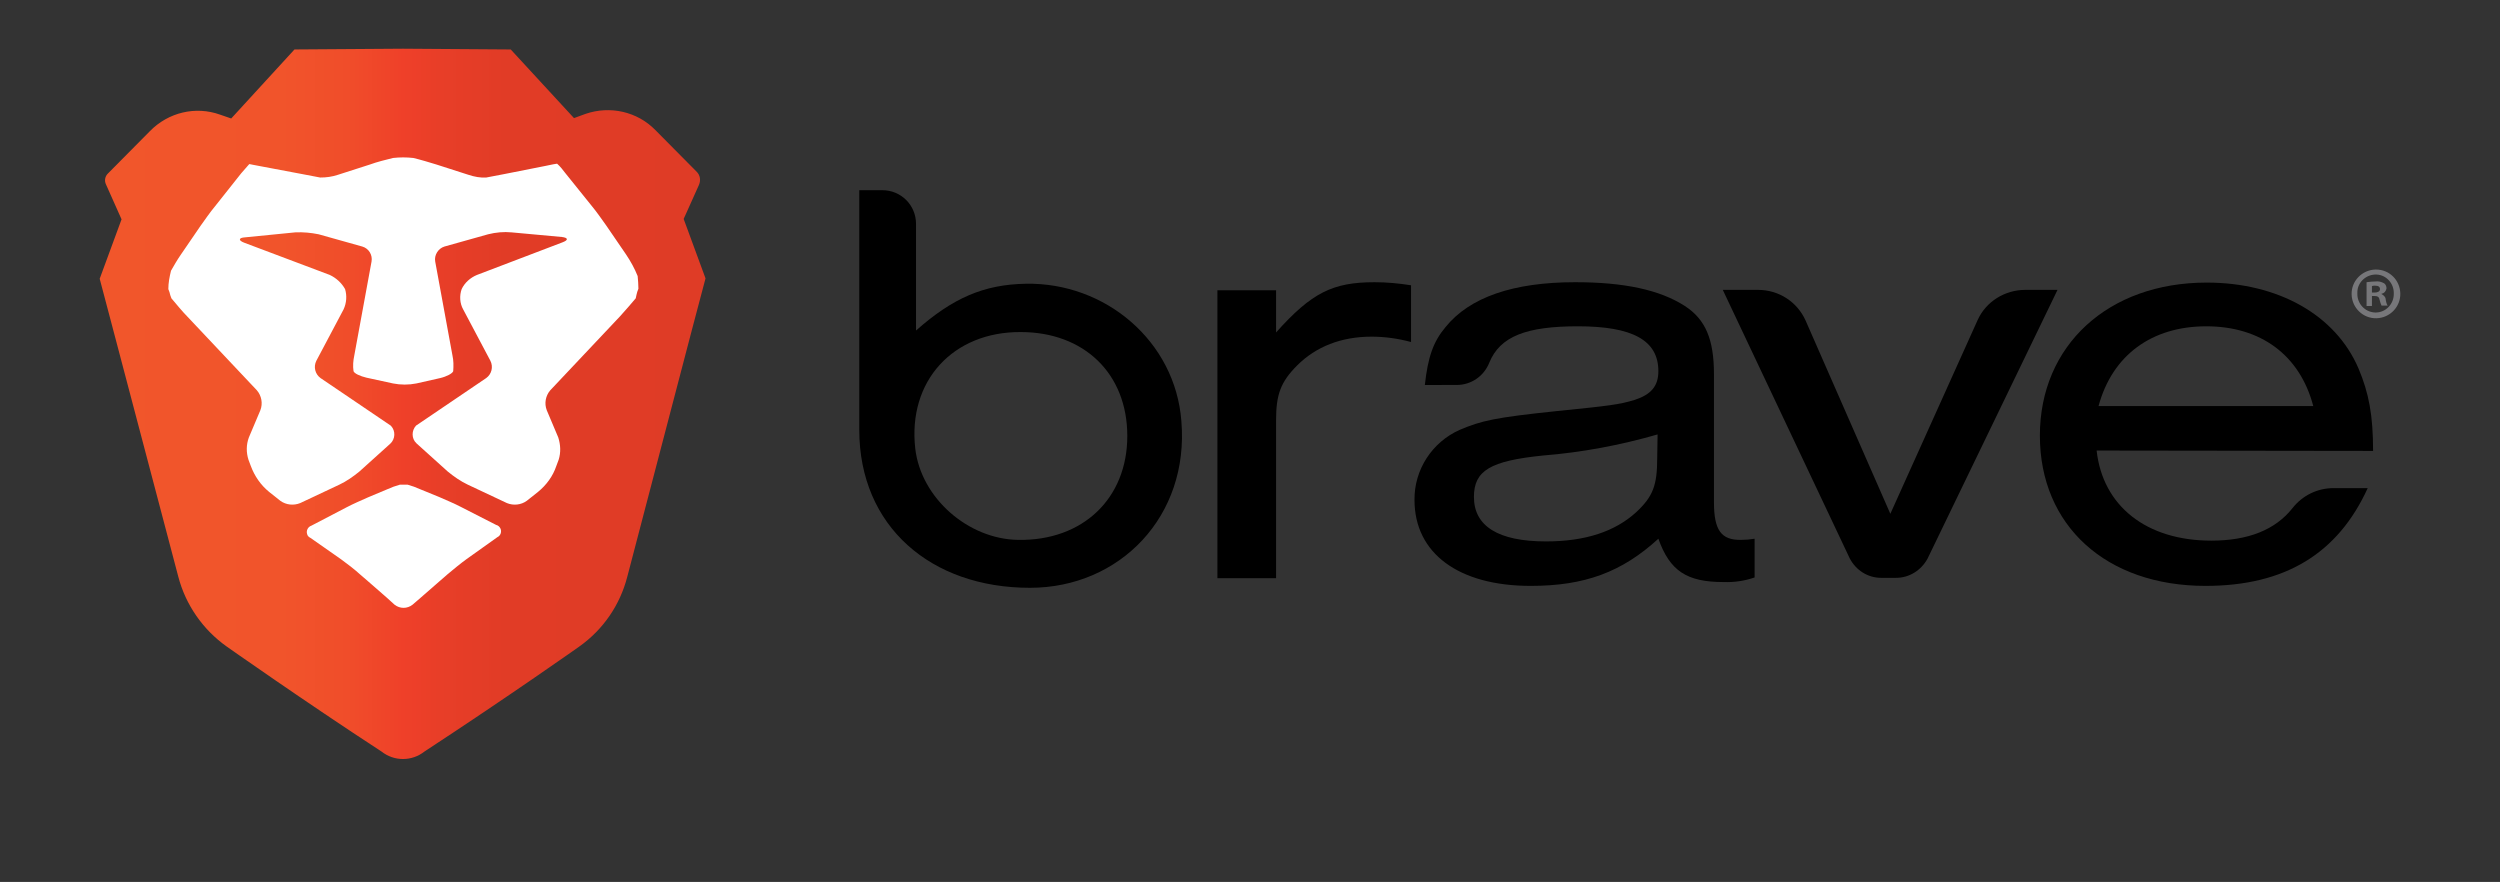 <?xml version="1.0" encoding="utf-8"?>
<!-- Generator: Adobe Illustrator 19.2.1, SVG Export Plug-In . SVG Version: 6.00 Build 0)  -->
<svg version="1.1" id="layer" xmlns="http://www.w3.org/2000/svg" xmlns:xlink="http://www.w3.org/1999/xlink" x="0px" y="0px"
	 viewBox="0 220 652 230" style="enable-background:new 0 220 652 230;" xml:space="preserve">
<rect x="0" y="220" width="652" height="230" fill="#333333" stroke="none"/>
<style type="text/css">
	.st0{fill:url(#SVGID_1_);}
	.st1{fill:#FFFFFF;}
	.st2{fill:#77777A;}
</style>
<path d="M224.1,332.1v-62.5h6c4.9,0,8.8,3.9,8.8,8.8v27.8c9.6-8.5,17.7-12,28.6-12.2c20.8-0.4,39,15,40.6,35.8
	c2.1,24.8-16,43.5-39.5,43.5C242.8,373.3,224.1,357.3,224.1,332.1z M238.7,337c1.5,12.9,13.8,23.6,26.8,23.8
	c16.9,0.3,28.5-10.8,28.5-27.1s-11.3-27.1-27.8-27.1C248.6,306.5,236.7,319.3,238.7,337L238.7,337z"/>
<path d="M332.8,295.6v11.1c9.3-10.4,14.8-13.1,25.7-13.1c3.2,0,6.3,0.3,9.5,0.8v14.8c-3.3-0.9-6.8-1.4-10.3-1.4
	c-7.9,0-14.5,2.6-19.4,7.5c-4.3,4.3-5.5,7.6-5.5,14.3v41.2h-15.3v-75.1H332.8z"/>
<path d="M371.6,320.4c0.8-7.3,2.2-11.3,5.4-15.1c6.3-7.8,17.7-11.7,33.8-11.7c12.8,0,22.1,2,28.6,6.2c5.4,3.5,7.6,8.7,7.6,17.8v33.4
	c0,7.3,1.9,9.9,7.1,9.8c1.2,0,2.3-0.1,3.5-0.3v10.1c-2.6,0.9-5.3,1.3-8.1,1.2c-9.6,0-14-2.9-17-11.3c-9.5,8.7-19.2,12.3-33.3,12.3
	c-18.8,0-30.3-8.5-30.3-22.4c-0.1-7.9,4.6-15.1,11.8-18.3c5.7-2.4,9.1-3.2,25.4-4.9c13.9-1.4,16.2-1.7,20.2-2.9
	c4.3-1.4,6.2-3.6,6.2-7.5c0-8.1-6.8-11.7-21-11.7c-13.4,0-20.3,2.6-23.1,9.5c-1.4,3.5-4.7,5.8-8.5,5.8L371.6,320.4z M432.3,333.3
	c-9.7,2.8-19.8,4.7-29.9,5.5c-13.7,1.4-18,3.9-18,10.8c0,7.6,6.3,11.6,18.8,11.6c10.3,0,18-2.6,23.5-7.6c4.4-4.1,5.5-7,5.5-14.2
	L432.3,333.3z"/>
<path d="M494.5,370.7h-3.9c-3.5,0-6.6-2-8.2-5.1l-33.1-70h9.2c5.4,0,10.2,3.1,12.4,8l22.1,50.4l22.8-50.6c2.2-4.8,7.1-7.8,12.4-7.8
	h8.4l-33.9,70.1C501,368.8,497.9,370.7,494.5,370.7z"/>
<path d="M546.8,337.5c1.6,14.5,13,23.5,29.9,23.5c9.6,0,16.7-2.8,21.2-8.5c2.6-3.3,6.5-5.2,10.7-5.2h8.9
	c-7.8,17.1-21.6,25.5-42.3,25.5c-25.9,0-43.2-15.7-43.2-39.2c0-23.5,17.8-39.9,43.5-39.9c18.6,0,33.6,8.4,39.6,22.4
	c2.7,6.4,3.8,12.2,3.8,21.5L546.8,337.5z M603.3,325.9c-3.5-13.3-13.7-20.8-27.9-20.8c-14.2,0-24.5,7.5-28.1,20.8H603.3z"/>
<linearGradient id="SVGID_1_" gradientUnits="userSpaceOnUse" x1="194.346" y1="200.106" x2="352.348" y2="200.106" gradientTransform="matrix(1 0 0 -1 -168.37 525.45)">
	<stop  offset="0" style="stop-color:#F1562B"/>
	<stop  offset="0.3" style="stop-color:#F1542B"/>
	<stop  offset="0.41" style="stop-color:#F04D2A"/>
	<stop  offset="0.49" style="stop-color:#EF4229"/>
	<stop  offset="0.5" style="stop-color:#EF4029"/>
	<stop  offset="0.56" style="stop-color:#E83E28"/>
	<stop  offset="0.67" style="stop-color:#E13C26"/>
	<stop  offset="1" style="stop-color:#DF3C26"/>
</linearGradient>
<path class="st0" d="M184,292.6l-5.7-15.5l4-8.9c0.5-1.2,0.3-2.5-0.6-3.4l-10.8-10.9c-4.7-4.8-11.8-6.4-18.2-4.2l-3,1.1l-16.5-17.9
	l-28-0.2h-0.2l-28.2,0.2l-16.5,18l-2.9-1c-6.4-2.3-13.5-0.6-18.3,4.3l-11,11.1c-0.7,0.7-0.9,1.8-0.5,2.7l4.1,9.2L26,292.7l3.7,14
	l16.8,63.7c1.9,7.3,6.4,13.8,12.6,18.2c0,0,20.3,14.3,40.4,27.4c3.3,2.6,7.9,2.6,11.2,0c22.6-14.8,40.4-27.4,40.4-27.4
	c6.2-4.4,10.6-10.8,12.5-18.2l16.7-63.8L184,292.6z"/>
<path class="st1" d="M109.6,347.6c-1.1-0.5-2.2-0.9-3.3-1.2h-2c-1.1,0.3-2.2,0.7-3.3,1.2l-5,2.1c-1.6,0.7-4.1,1.8-5.6,2.6l-9.2,4.8
	c-0.9,0.3-1.4,1.3-1.1,2.2c0.1,0.5,0.5,0.8,0.9,1l8,5.6c1.4,1,3.6,2.7,4.9,3.9l2.2,1.9c1.3,1.1,3.4,3,4.7,4.1l2.1,1.9
	c1.4,1.1,3.3,1.1,4.7,0l2.2-1.9l4.7-4.1l2.3-2c1.3-1.1,3.5-2.9,4.9-3.9l8-5.7c0.9-0.4,1.2-1.5,0.8-2.3c-0.2-0.4-0.6-0.8-1.1-0.9
	l-9.2-4.7c-1.5-0.8-4.1-1.9-5.7-2.6L109.6,347.6z"/>
<path class="st1" d="M166.2,296.1l0.3-0.8c0-1.1-0.1-2.2-0.2-3.3c-0.8-2-1.8-3.8-3-5.6l-5.2-7.6c-1-1.4-2.6-3.7-3.7-5l-7-8.7
	c-0.6-0.8-1.3-1.7-2.1-2.4h-0.1c0,0-1.4,0.2-3.1,0.6l-10.6,2.1l-4.7,0.9c-1.5,0.1-3.1-0.2-4.6-0.7l-8.4-2.7c-1.6-0.5-4.3-1.3-6-1.7
	c-1.8-0.2-3.5-0.2-5.3,0c-1.7,0.4-4.4,1.1-6,1.7l-8.4,2.7c-1.5,0.5-3,0.7-4.6,0.7l-4.7-0.9l-10.6-2c-1.7-0.3-3.1-0.6-3.1-0.6h-0.1
	c-0.7,0.8-1.4,1.6-2.1,2.4l-6.9,8.7c-1.1,1.3-2.7,3.6-3.7,5l-5.2,7.6c-0.9,1.3-1.7,2.7-2.5,4.1c-0.4,1.6-0.7,3.2-0.7,4.8l0.3,0.8
	c0.1,0.5,0.3,1.1,0.5,1.6c1.1,1.3,2.9,3.5,4.1,4.7L67,321.8c1.2,1.4,1.6,3.4,0.9,5.2l-3,7.1c-0.7,1.9-0.7,3.9-0.1,5.8l0.6,1.6
	c1,2.7,2.6,5,4.8,6.8l2.9,2.3c1.5,1.1,3.5,1.3,5.2,0.6l10.2-4.8c1.9-0.9,3.6-2.1,5.2-3.4l8.1-7.3c1.3-1.2,1.4-3.3,0.2-4.6
	c0,0,0,0-0.1-0.1l-18.3-12.4c-1.4-1-1.9-2.9-1.1-4.5l7.1-13.4c0.8-1.7,0.9-3.6,0.4-5.3c-0.9-1.6-2.3-2.9-4-3.7l-22.3-8.4
	c-1.6-0.6-1.5-1.3,0.2-1.4l13.1-1.3c2.1-0.1,4.1,0.1,6.1,0.5l11.4,3.2c1.7,0.5,2.7,2.2,2.4,3.9l-4.5,24.5c-0.3,1.4-0.4,2.8-0.2,4.1
	c0.2,0.6,1.7,1.3,3.4,1.7l6.9,1.5c2,0.4,4.1,0.4,6.1,0l6.2-1.4c1.7-0.4,3.2-1.2,3.4-1.8c0.1-1.4,0.1-2.8-0.2-4.1l-4.5-24.5
	c-0.3-1.7,0.8-3.4,2.4-3.9l11.4-3.2c2-0.5,4.1-0.7,6.1-0.5l13.1,1.2c1.7,0.2,1.8,0.8,0.2,1.4l-22.3,8.5c-1.7,0.7-3.2,2-4,3.7
	c-0.6,1.7-0.5,3.7,0.4,5.3l7.1,13.4c0.8,1.6,0.3,3.5-1.1,4.5l-18.3,12.4c-1.2,1.3-1.2,3.4,0.1,4.6c0,0,0,0,0.1,0.1l8.1,7.3
	c1.6,1.3,3.3,2.5,5.2,3.4l10.2,4.8c1.7,0.7,3.7,0.5,5.2-0.6l2.9-2.3c2.2-1.8,3.9-4.1,4.8-6.8l0.6-1.6c0.6-1.9,0.5-3.9-0.1-5.8
	l-3-7.1c-0.7-1.8-0.3-3.8,0.9-5.2l18.2-19.3c1.2-1.3,3-3.4,4.1-4.7C165.9,297.1,166.1,296.6,166.2,296.1z"/>
<path class="st2" d="M626,296.5c0.1,3.5-2.7,6.4-6.2,6.5c-3.5,0.1-6.4-2.7-6.5-6.2c-0.1-3.5,2.7-6.4,6.2-6.5c0.1,0,0.1,0,0.2,0
	C623.1,290.3,625.9,293,626,296.5C626,296.5,626,296.5,626,296.5z M614.8,296.5c-0.1,2.7,2,4.9,4.6,5c0.1,0,0.1,0,0.2,0
	c2.6,0,4.7-2.2,4.7-4.8c0,0,0-0.1,0-0.1c0.1-2.6-1.9-4.9-4.5-5c-2.6-0.1-4.9,1.9-5,4.5C614.8,296.3,614.8,296.4,614.8,296.5
	L614.8,296.5z M618.6,299.8h-1.4v-6.2c0.8-0.1,1.6-0.2,2.4-0.2c0.7-0.1,1.5,0.1,2.2,0.5c0.4,0.3,0.6,0.8,0.6,1.3
	c-0.1,0.7-0.6,1.3-1.3,1.4v0.1c0.6,0.3,1.1,0.8,1.1,1.5c0.1,0.5,0.2,1.1,0.5,1.5h-1.6c-0.2-0.5-0.4-1-0.5-1.5c-0.1-0.7-0.5-1-1.3-1
	h-0.7L618.6,299.8z M618.6,296.3h0.7c0.8,0,1.4-0.3,1.4-0.9c0-0.6-0.4-0.9-1.3-0.9c-0.3,0-0.5,0-0.8,0.1L618.6,296.3z"/>
</svg>
